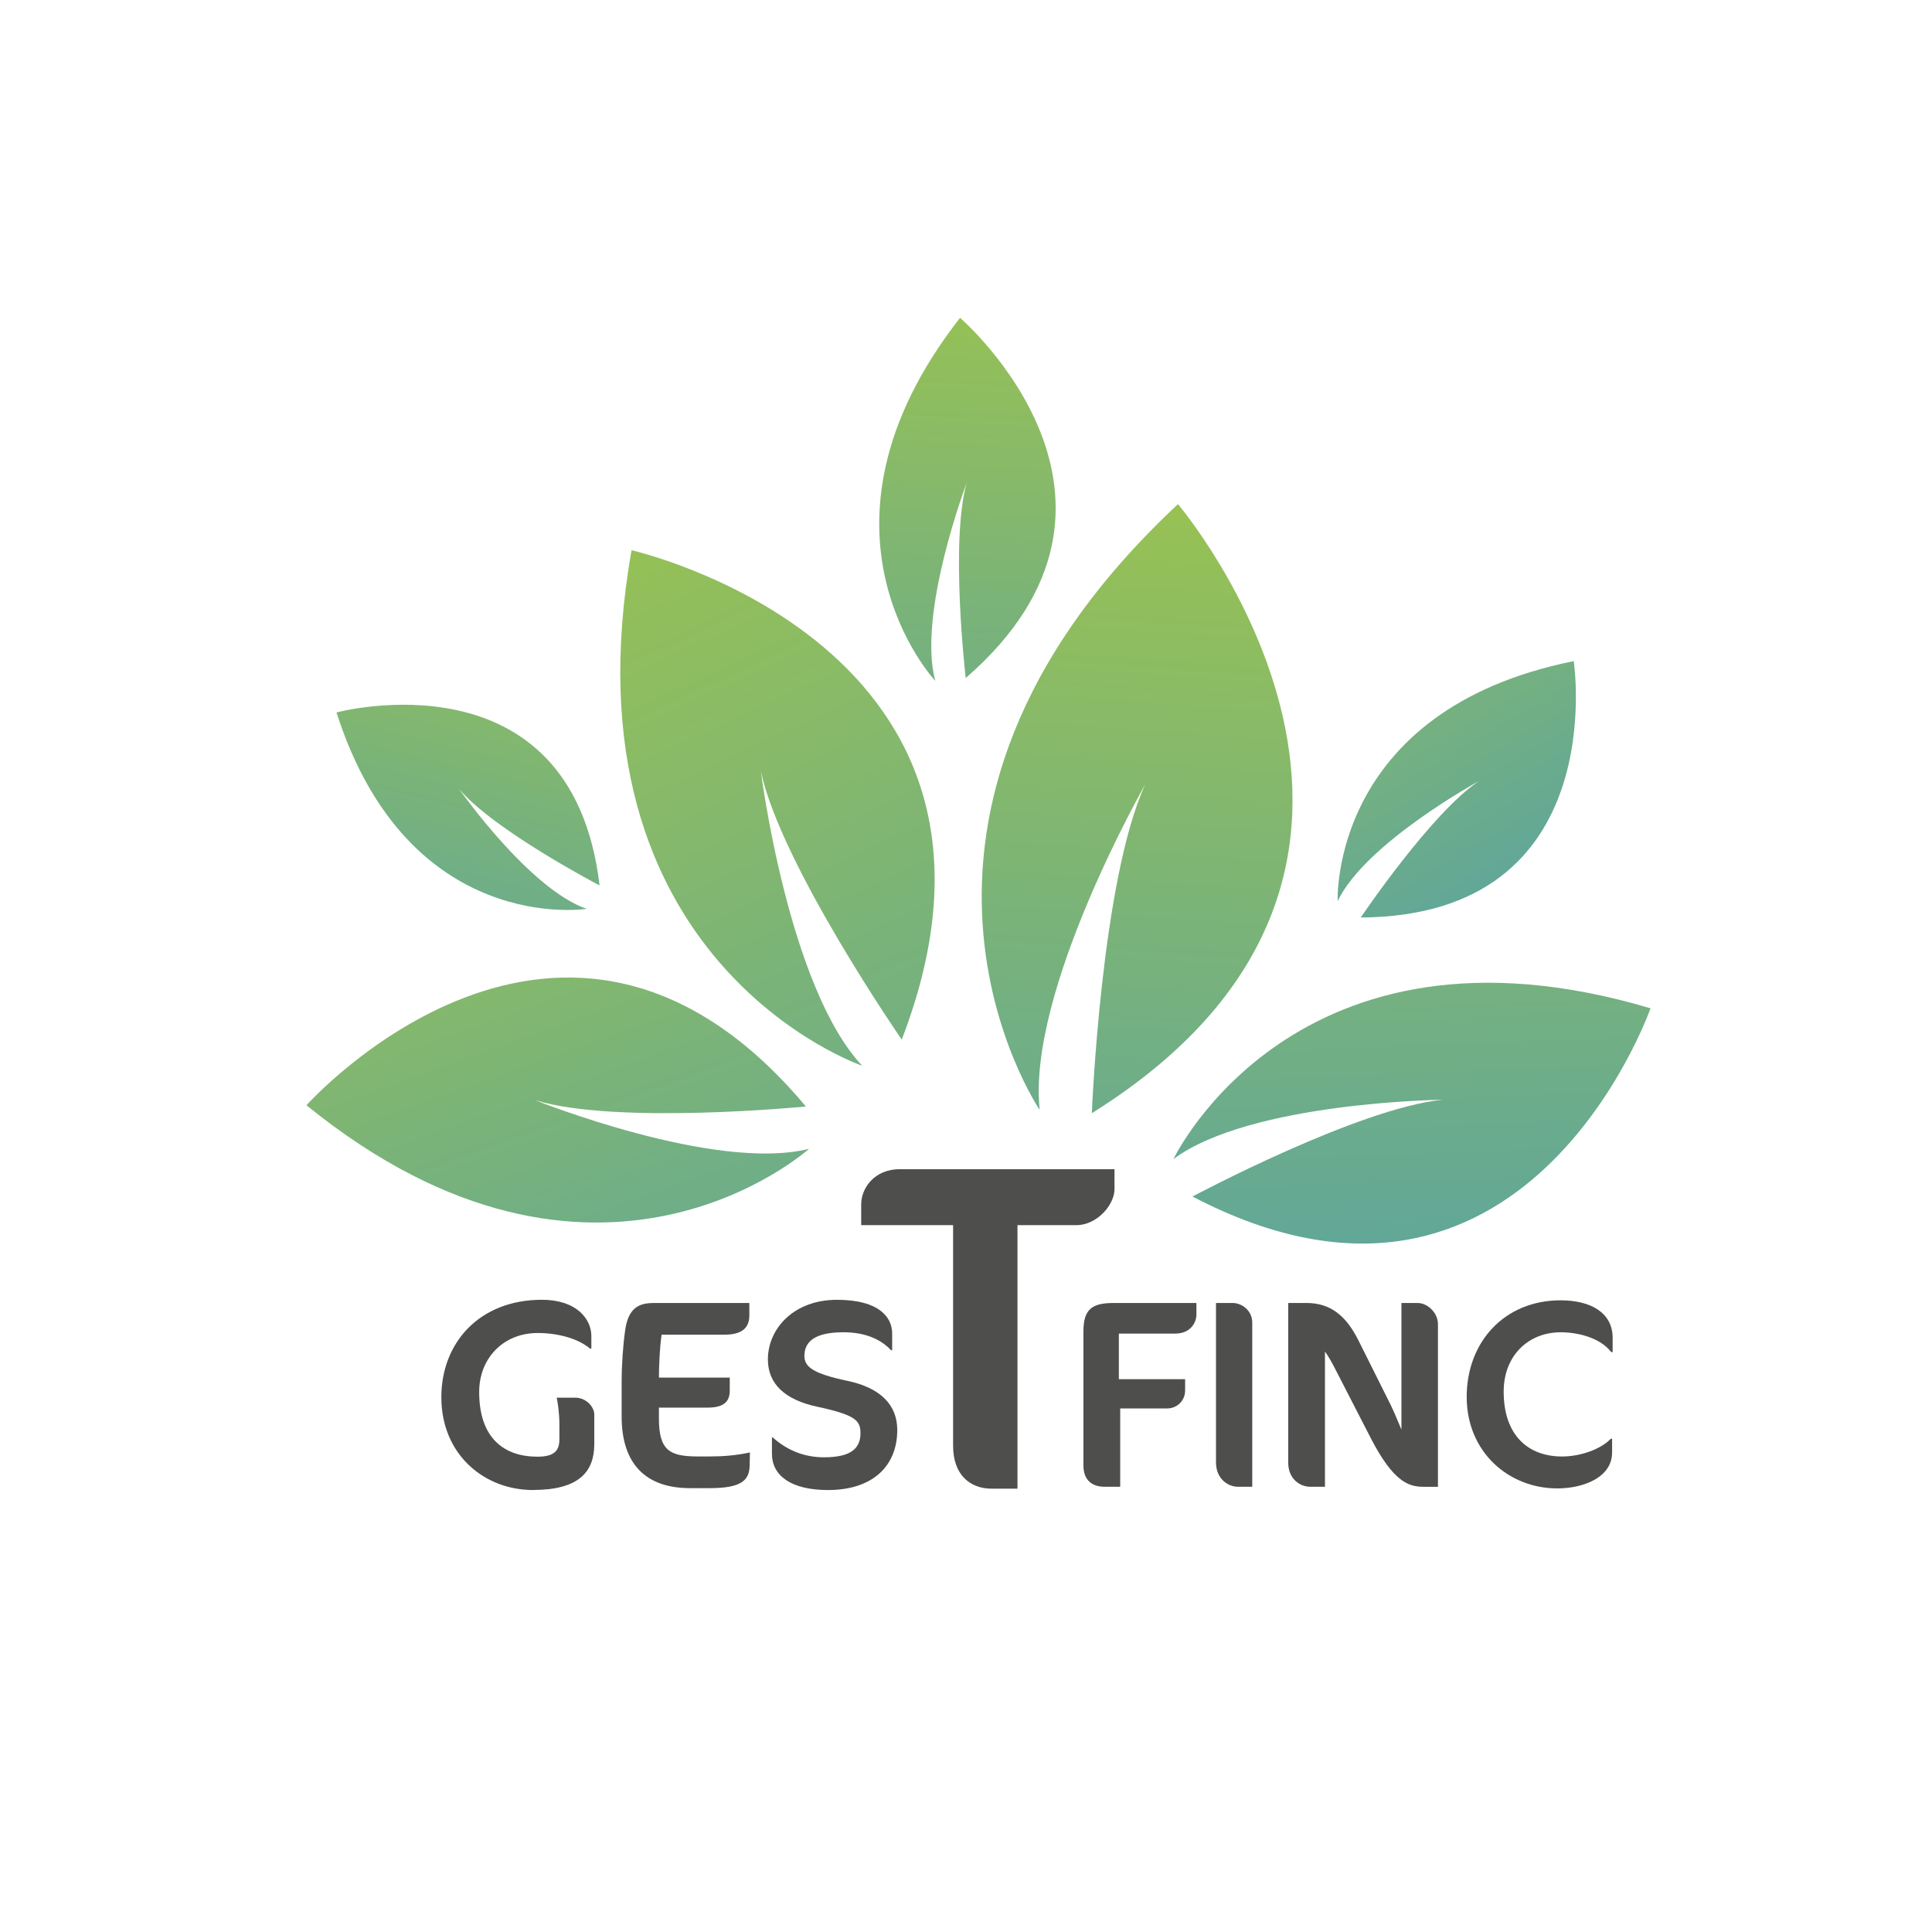 <?xml version="1.0" encoding="UTF-8"?>
<svg id="OBJECTS" xmlns="http://www.w3.org/2000/svg" xmlns:xlink="http://www.w3.org/1999/xlink" viewBox="0 0 500 500">
  <defs>
    <style>
      .cls-1 {
        fill: url(#linear-gradient-2);
      }

      .cls-2 {
        fill: url(#linear-gradient-6);
      }

      .cls-3 {
        fill: url(#linear-gradient-5);
      }

      .cls-4 {
        fill: url(#linear-gradient-7);
      }

      .cls-5 {
        fill: #4e4e4d;
      }

      .cls-6 {
        fill: url(#linear-gradient-3);
      }

      .cls-7 {
        fill: url(#linear-gradient);
      }

      .cls-8 {
        fill: url(#linear-gradient-4);
      }
    </style>
    <linearGradient id="linear-gradient" x1="230.2" y1="-265.42" x2="273.25" y2="-40.92" gradientTransform="translate(11.03 306.42) rotate(15.07)" gradientUnits="userSpaceOnUse">
      <stop offset="0" stop-color="#9dc44d"/>
      <stop offset="1" stop-color="#5fa69b"/>
    </linearGradient>
    <linearGradient id="linear-gradient-2" x1="317.42" y1="-80.39" x2="356.93" y2="125.59" gradientTransform="translate(33.12 152.87) rotate(8.54)" xlink:href="#linear-gradient"/>
    <linearGradient id="linear-gradient-3" x1="90.92" y1="203.99" x2="130.42" y2="409.97" gradientTransform="translate(-17.47 -15.34) rotate(-8.75)" xlink:href="#linear-gradient"/>
    <linearGradient id="linear-gradient-4" x1="140.01" y1="479.98" x2="190.41" y2="742.78" gradientTransform="translate(-95.45 -323.3) rotate(-13.94)" xlink:href="#linear-gradient"/>
    <linearGradient id="linear-gradient-5" x1="248.01" y1="537.89" x2="274.6" y2="676.52" gradientTransform="translate(-90.23 -315.81) rotate(-19.41)" xlink:href="#linear-gradient"/>
    <linearGradient id="linear-gradient-6" x1="19.77" y1="-338.55" x2="44.68" y2="-208.7" gradientTransform="translate(-19.06 432.8) rotate(24.44)" xlink:href="#linear-gradient"/>
    <linearGradient id="linear-gradient-7" x1="216.59" y1="-159.98" x2="249.07" y2="9.37" gradientTransform="translate(5.46 163.44) rotate(14.06)" xlink:href="#linear-gradient"/>
  </defs>
  <g>
    <path class="cls-7" d="m269.07,287.23s-51.29-75.44,35.79-156.76c0,0,79.71,93.86-22.29,157.62,0,0,2.41-60.52,13.86-85.17,0,0-30.67,53.63-27.36,84.31Z"/>
    <path class="cls-1" d="m303.71,299.94s31.5-66.35,123.44-38.99c0,0-32.71,93.58-118.54,48.71,0,0,43.02-22.95,64.8-25.05,0,0-49.76.56-69.7,15.34Z"/>
    <path class="cls-6" d="m209.37,297.31s-54.94,49.67-130.06-11.27c0,0,66.58-74.59,129.25.32,0,0-48.94,4.82-70.05-1.63,0,0,46.56,18.67,70.86,12.58Z"/>
    <path class="cls-8" d="m223.11,275.8s-78.48-26.76-59.67-133.4c0,0,109.18,24.6,69.93,126.65,0,0-31.3-45.28-36.46-69.44,0,0,7.05,55.73,26.2,76.18Z"/>
    <path class="cls-3" d="m346.19,233.22s-2.2-49.38,61.09-62.12c0,0,10.07,65.96-55.12,66.35,0,0,18.34-27.22,30.62-35.33,0,0-29.41,16.03-36.6,31.1Z"/>
    <path class="cls-2" d="m151.82,235.21s-46.13,7.25-64.74-50.83c0,0,60.87-16.38,68.09,44.77,0,0-27.48-14.34-36.4-25.03,0,0,18.13,25.92,33.05,31.09Z"/>
    <path class="cls-4" d="m242.05,176.21s-36.56-38.97,6.41-93.96c0,0,54.68,47.03,1.47,93.22,0,0-4.11-35.23.26-50.54,0,0-12.85,33.85-8.14,51.28Z"/>
  </g>
  <g>
    <path class="cls-5" d="m137.97,385.62c-12.64,0-23.75-9.17-23.75-24.03,0-14.03,9.79-25.21,26.04-25.21,8.89,0,12.78,4.93,12.78,9.37v3.26h-.35c-3.19-2.71-8.54-4.03-13.54-4.03-8.82,0-15.14,6.46-15.14,15.28,0,12.01,6.53,16.73,15.07,16.73,4.58,0,5.69-1.74,5.69-4.51v-3.82c0-3.06-.42-5.56-.69-6.94h4.86c2.64,0,4.86,2.29,4.86,4.37v7.64c0,7.15-3.96,11.87-15.83,11.87Z"/>
    <path class="cls-5" d="m194.01,379.23c-.07,3.82-2.01,5.9-10.35,5.9h-5.07c-11.6,0-17.71-6.39-17.71-18.54v-8.82c0-4.51.35-9.58.9-13.4.76-5.69,3.4-7.15,7.29-7.15h24.86v3.19c0,3.33-2.01,5-6.39,5h-16.32c-.49,3.47-.69,8.12-.69,11.11h18.33v3.4c0,3.12-1.94,4.37-5.76,4.37h-12.57v2.78c0,8.26,2.71,9.86,10.07,9.86h3.06c3.47,0,7.01-.28,10.42-1.04l-.07,3.33Z"/>
    <path class="cls-5" d="m214.29,385.62c-9.58,0-14.51-3.75-14.51-9.37v-4.24h.21c3.19,2.85,7.5,5.14,13.26,5.14,7.15,0,9.44-2.43,9.44-6.25,0-3.26-1.25-4.72-11.32-6.87-8.05-1.74-12.64-5.76-12.64-12.22,0-7.92,6.67-15.42,17.85-15.42s14.31,4.72,14.31,8.68v4.37h-.28c-2.92-3.12-7.15-4.65-12.36-4.65-7.36,0-10.07,2.43-10.07,6.11,0,2.85,2.22,4.58,11.11,6.46,8.68,1.81,12.92,6.32,12.92,12.71,0,9.37-6.39,15.55-17.92,15.55Z"/>
    <path class="cls-5" d="m278.53,317.06h-15.21v68.21h-6.64c-5.79,0-10.02-3.74-10.02-11.11v-57.1h-23.78v-5.43c0-3.98,3.26-9.05,10.02-9.05h55.53v5.19c0,3.99-4.47,9.3-9.9,9.3Z"/>
    <path class="cls-5" d="m309.63,340.2c0,2.22-1.67,4.93-5.42,4.93h-14.65v11.8h17.15v2.85c0,3.05-2.43,4.72-4.58,4.72h-12.22v20.28h-3.96c-3.47,0-5.56-1.81-5.56-5.56v-34.65c0-5.9,2.36-7.36,7.92-7.36h21.32v2.99Z"/>
    <path class="cls-5" d="m320.46,384.78c-2.78,0-5.76-2.15-5.76-6.32v-41.25h4.31c2.43,0,5.07,2.01,5.07,5.07v42.5h-3.61Z"/>
    <path class="cls-5" d="m368.38,384.78c-3.68,0-7.71-1.11-13.61-12.57l-8.68-16.87c-1.32-2.64-2.36-4.44-3.19-5.56v35h-3.75c-2.78,0-5.76-2.08-5.76-6.25v-41.32h4.72c6.25,0,10.28,3.33,13.47,9.72l8.33,16.67c.97,1.94,2.08,4.79,2.78,6.39v-32.77h4.24c2.43,0,5.21,2.43,5.21,5.49v42.08h-3.75Z"/>
    <path class="cls-5" d="m416.99,349.93c-2.99-3.89-8.96-5.14-13.05-5.14-8.47,0-14.79,6.11-14.79,15.35,0,11.18,6.18,16.8,15.14,16.8,4.72,0,10-1.88,12.57-4.58h.35v3.54c0,6.53-7.57,9.3-14.16,9.3-12.64,0-23.47-9.44-23.47-23.68s9.79-25,24.3-25c7.78,0,13.47,3.19,13.47,9.72v3.68h-.35Z"/>
  </g>
</svg>